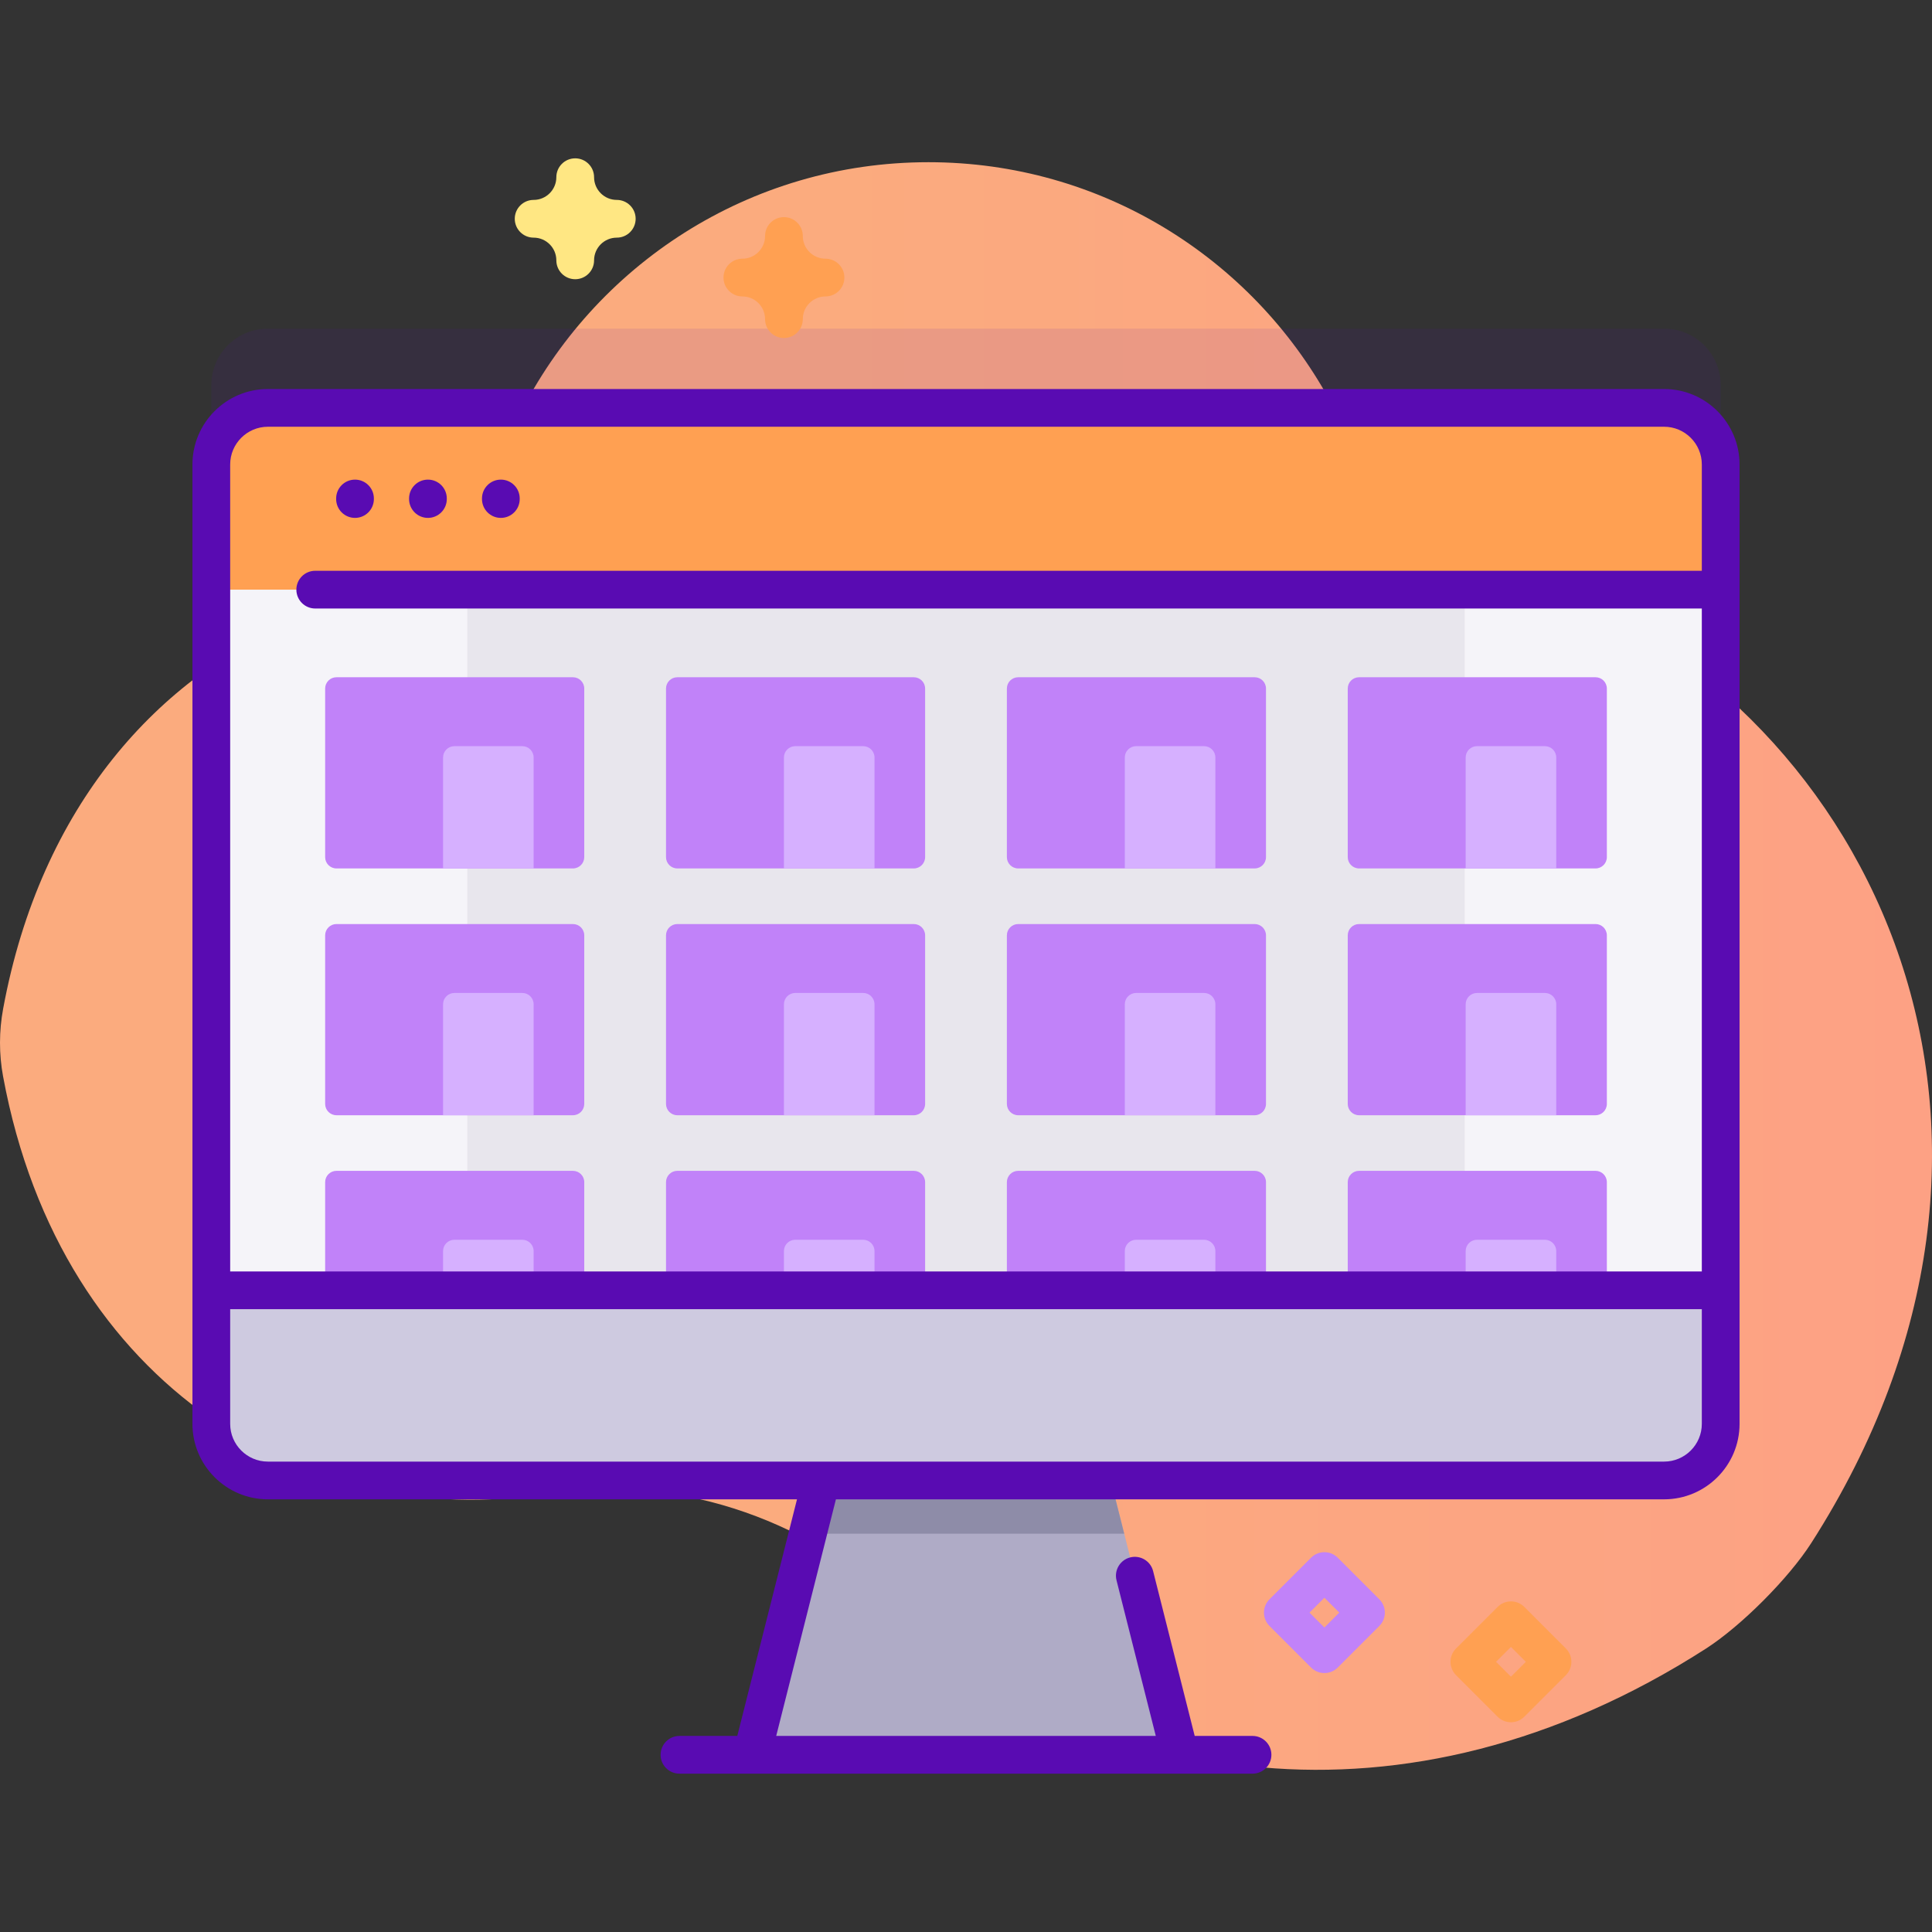 <svg id="Capa_1" enable-background="new 0 0 512 512" height="512" viewBox="0 0 512 512" width="512" xmlns="http://www.w3.org/2000/svg" xmlns:xlink="http://www.w3.org/1999/xlink"><rect x="0" y="0" width="512" height="512" fill="#333333" stroke="none"/><linearGradient id="SVGID_1_" gradientUnits="userSpaceOnUse" x1="215.709" x2="852.345" y1="256.003" y2="256.003"><stop offset=".001" stop-color="#fbab7e"/><stop offset=".511" stop-color="#fda085"/><stop offset="1" stop-color="#fda085"/></linearGradient><path d="m408.228 154.264c-23.697-9.236-43.717-26.089-55.961-48.381-20.59-37.487-60.43-62.898-106.221-62.898-47.53 0-88.646 27.377-108.477 67.219-12.146 24.401-32.814 43.56-58.09 53.761-37.348 15.075-68.702 49.525-78.652 103.383-1.092 5.91-1.108 11.986-.016 17.896 15.448 83.572 82.399 120.435 143.334 110.66 34.126-5.474 68.672 5.909 93.967 29.462 51.434 47.892 133.884 62.907 213.923 11.57 9.377-6.014 21.957-18.634 27.966-28.015 68.966-107.67 17.878-219.715-71.773-254.657z" fill="url(#SVGID_1_)"/><path d="m456 102.088v254.25c0 8.28-6.72 15-15 15h-370c-8.28 0-15-6.72-15-15v-254.25c0-8.28 6.72-15 15-15h370c8.28 0 15 6.72 15 15z" fill="#590bb2" opacity=".1"/><path d="m350.982 443.379c-1.28 0-2.559-.488-3.536-1.464l-11.018-11.018c-1.953-1.953-1.953-5.119 0-7.071l11.018-11.018c1.953-1.952 5.118-1.952 7.071 0l11.018 11.018c1.953 1.953 1.953 5.119 0 7.071l-11.018 11.018c-.976.976-2.255 1.464-3.535 1.464zm-3.947-16.018 3.947 3.947 3.947-3.947-3.947-3.947z" fill="#c182f9"/><path d="m400.418 456.415c-1.28 0-2.559-.488-3.536-1.464l-11.018-11.018c-1.953-1.953-1.953-5.119 0-7.071l11.018-11.018c.938-.938 2.209-1.464 3.536-1.464s2.598.527 3.536 1.464l11.018 11.018c.938.938 1.464 2.209 1.464 3.536s-.527 2.598-1.464 3.536l-11.018 11.018c-.977.975-2.257 1.463-3.536 1.463zm-3.947-16.018 3.947 3.947 3.947-3.947-3.947-3.947z" fill="#ffa052"/><path d="m207.751 89.576c-2.761 0-5-2.239-5-5 0-3.318-2.7-6.018-6.018-6.018-2.761 0-5-2.239-5-5s2.239-5 5-5c3.318 0 6.018-2.7 6.018-6.018 0-2.761 2.239-5 5-5s5 2.239 5 5c0 3.318 2.7 6.018 6.018 6.018 2.761 0 5 2.239 5 5s-2.239 5-5 5c-3.318 0-6.018 2.7-6.018 6.018 0 2.762-2.238 5-5 5z" fill="#ffa052"/><path d="m312.71 465.045h-113.421l14.782-58.603 7.9-31.301h68.057l7.9 31.301z" fill="#afabc6"/><path d="m297.928 406.442h-83.857l7.9-31.301h68.057z" fill="#8e8ca8"/><path d="m456 123.091v254.25c0 8.28-6.72 15-15 15h-370c-8.28 0-15-6.72-15-15v-254.25c0-8.28 6.72-15 15-15h370c8.28 0 15 6.72 15 15z" fill="#f5f4f9"/><path d="m123.83 108.091h264.34v233.858h-264.34z" fill="#e8e6ed"/><path d="m151.833 360.953h-62.666c-1.657 0-3-1.343-3-3v-44.667c0-1.657 1.343-3 3-3h62.667c1.657 0 3 1.343 3 3v44.667c-.001 1.657-1.344 3-3.001 3z" fill="#c182f9"/><path d="m141.418 360.952h-24v-29.403c0-1.657 1.343-3 3-3h18c1.657 0 3 1.343 3 3z" fill="#d6b0ff"/><path d="m242.167 360.953h-62.667c-1.657 0-3-1.343-3-3v-44.667c0-1.657 1.343-3 3-3h62.667c1.657 0 3 1.343 3 3v44.667c0 1.657-1.344 3-3 3z" fill="#c182f9"/><path d="m231.751 360.952h-24v-29.403c0-1.657 1.343-3 3-3h18c1.657 0 3 1.343 3 3z" fill="#d6b0ff"/><path d="m332.5 360.953h-62.667c-1.657 0-3-1.343-3-3v-44.667c0-1.657 1.343-3 3-3h62.667c1.657 0 3 1.343 3 3v44.667c0 1.657-1.343 3-3 3z" fill="#c182f9"/><path d="m322.085 360.952h-24v-29.403c0-1.657 1.343-3 3-3h18c1.657 0 3 1.343 3 3z" fill="#d6b0ff"/><path d="m422.833 360.953h-62.667c-1.657 0-3-1.343-3-3v-44.667c0-1.657 1.343-3 3-3h62.667c1.657 0 3 1.343 3 3v44.667c0 1.657-1.343 3-3 3z" fill="#c182f9"/><path d="m412.418 360.952h-24v-29.403c0-1.657 1.343-3 3-3h18c1.657 0 3 1.343 3 3z" fill="#d6b0ff"/><path d="m456 156.262v-33.171c0-8.284-6.716-15-15-15h-370c-8.284 0-15 6.716-15 15v33.171z" fill="#ffa052"/><path d="m56 341.949v35.39c0 8.284 6.716 15 15 15h370c8.284 0 15-6.716 15-15v-35.39z" fill="#cecae0"/><g fill="#590bb2"><path d="m94.082 137.249c2.761 0 5-2.239 5-5v-.145c0-2.761-2.239-5-5-5s-5 2.239-5 5v.145c0 2.761 2.239 5 5 5z"/><path d="m113.407 137.249c2.761 0 5-2.239 5-5v-.145c0-2.761-2.239-5-5-5s-5 2.239-5 5v.145c0 2.761 2.239 5 5 5z"/><path d="m132.731 137.249c2.761 0 5-2.239 5-5v-.145c0-2.761-2.239-5-5-5s-5 2.239-5 5v.145c0 2.761 2.239 5 5 5z"/><path d="m441 103.091h-370c-11.028 0-20 8.972-20 20v254.247c0 11.028 8.972 20 20 20h140.213l-15.822 62.701h-15.325c-2.761 0-5 2.239-5 5s2.239 5 5 5h151.868c2.761 0 5-2.239 5-5s-2.239-5-5-5h-15.325l-11.023-43.686c-.676-2.678-3.396-4.298-6.071-3.625-2.678.676-4.3 3.394-3.625 6.071l10.406 41.239h-100.592l15.822-62.701h219.474c11.028 0 20-8.972 20-20v-254.246c0-11.028-8.972-20-20-20zm-370 10h370c5.514 0 10 4.486 10 10v28.171h-367.459c-2.761 0-5 2.239-5 5s2.239 5 5 5h367.459v175.686h-390v-213.857c0-5.514 4.486-10 10-10zm370 274.247h-370c-5.514 0-10-4.486-10-10v-30.39h390v30.39c0 5.514-4.486 10-10 10z"/></g><path d="m151.833 230.145h-62.666c-1.657 0-3-1.343-3-3v-44.667c0-1.657 1.343-3 3-3h62.667c1.657 0 3 1.343 3 3v44.667c-.001 1.657-1.344 3-3.001 3z" fill="#c182f9"/><path d="m141.418 230.144h-24v-29.403c0-1.657 1.343-3 3-3h18c1.657 0 3 1.343 3 3z" fill="#d6b0ff"/><path d="m242.167 230.145h-62.667c-1.657 0-3-1.343-3-3v-44.667c0-1.657 1.343-3 3-3h62.667c1.657 0 3 1.343 3 3v44.667c0 1.657-1.344 3-3 3z" fill="#c182f9"/><path d="m231.751 230.144h-24v-29.403c0-1.657 1.343-3 3-3h18c1.657 0 3 1.343 3 3z" fill="#d6b0ff"/><path d="m332.5 230.145h-62.667c-1.657 0-3-1.343-3-3v-44.667c0-1.657 1.343-3 3-3h62.667c1.657 0 3 1.343 3 3v44.667c0 1.657-1.343 3-3 3z" fill="#c182f9"/><path d="m322.085 230.144h-24v-29.403c0-1.657 1.343-3 3-3h18c1.657 0 3 1.343 3 3z" fill="#d6b0ff"/><path d="m422.833 230.145h-62.667c-1.657 0-3-1.343-3-3v-44.667c0-1.657 1.343-3 3-3h62.667c1.657 0 3 1.343 3 3v44.667c0 1.657-1.343 3-3 3z" fill="#c182f9"/><path d="m412.418 230.144h-24v-29.403c0-1.657 1.343-3 3-3h18c1.657 0 3 1.343 3 3z" fill="#d6b0ff"/><path d="m151.833 295.549h-62.666c-1.657 0-3-1.343-3-3v-44.667c0-1.657 1.343-3 3-3h62.667c1.657 0 3 1.343 3 3v44.667c-.001 1.657-1.344 3-3.001 3z" fill="#c182f9"/><path d="m141.418 295.548h-24v-29.403c0-1.657 1.343-3 3-3h18c1.657 0 3 1.343 3 3z" fill="#d6b0ff"/><path d="m242.167 295.549h-62.667c-1.657 0-3-1.343-3-3v-44.667c0-1.657 1.343-3 3-3h62.667c1.657 0 3 1.343 3 3v44.667c0 1.657-1.344 3-3 3z" fill="#c182f9"/><path d="m231.751 295.548h-24v-29.403c0-1.657 1.343-3 3-3h18c1.657 0 3 1.343 3 3z" fill="#d6b0ff"/><path d="m332.5 295.549h-62.667c-1.657 0-3-1.343-3-3v-44.667c0-1.657 1.343-3 3-3h62.667c1.657 0 3 1.343 3 3v44.667c0 1.657-1.343 3-3 3z" fill="#c182f9"/><path d="m322.085 295.548h-24v-29.403c0-1.657 1.343-3 3-3h18c1.657 0 3 1.343 3 3z" fill="#d6b0ff"/><path d="m422.833 295.549h-62.667c-1.657 0-3-1.343-3-3v-44.667c0-1.657 1.343-3 3-3h62.667c1.657 0 3 1.343 3 3v44.667c0 1.657-1.343 3-3 3z" fill="#c182f9"/><path d="m412.418 295.548h-24v-29.403c0-1.657 1.343-3 3-3h18c1.657 0 3 1.343 3 3z" fill="#d6b0ff"/><path d="m152.436 73.996c-2.761 0-5-2.239-5-5 0-3.318-2.7-6.018-6.018-6.018-2.761 0-5-2.239-5-5s2.239-5 5-5c3.318 0 6.018-2.7 6.018-6.018 0-2.761 2.239-5 5-5s5 2.239 5 5c0 3.318 2.7 6.018 6.018 6.018 2.761 0 5 2.239 5 5s-2.239 5-5 5c-3.318 0-6.018 2.7-6.018 6.018 0 2.762-2.239 5-5 5z" fill="#ffe783"/></svg>
